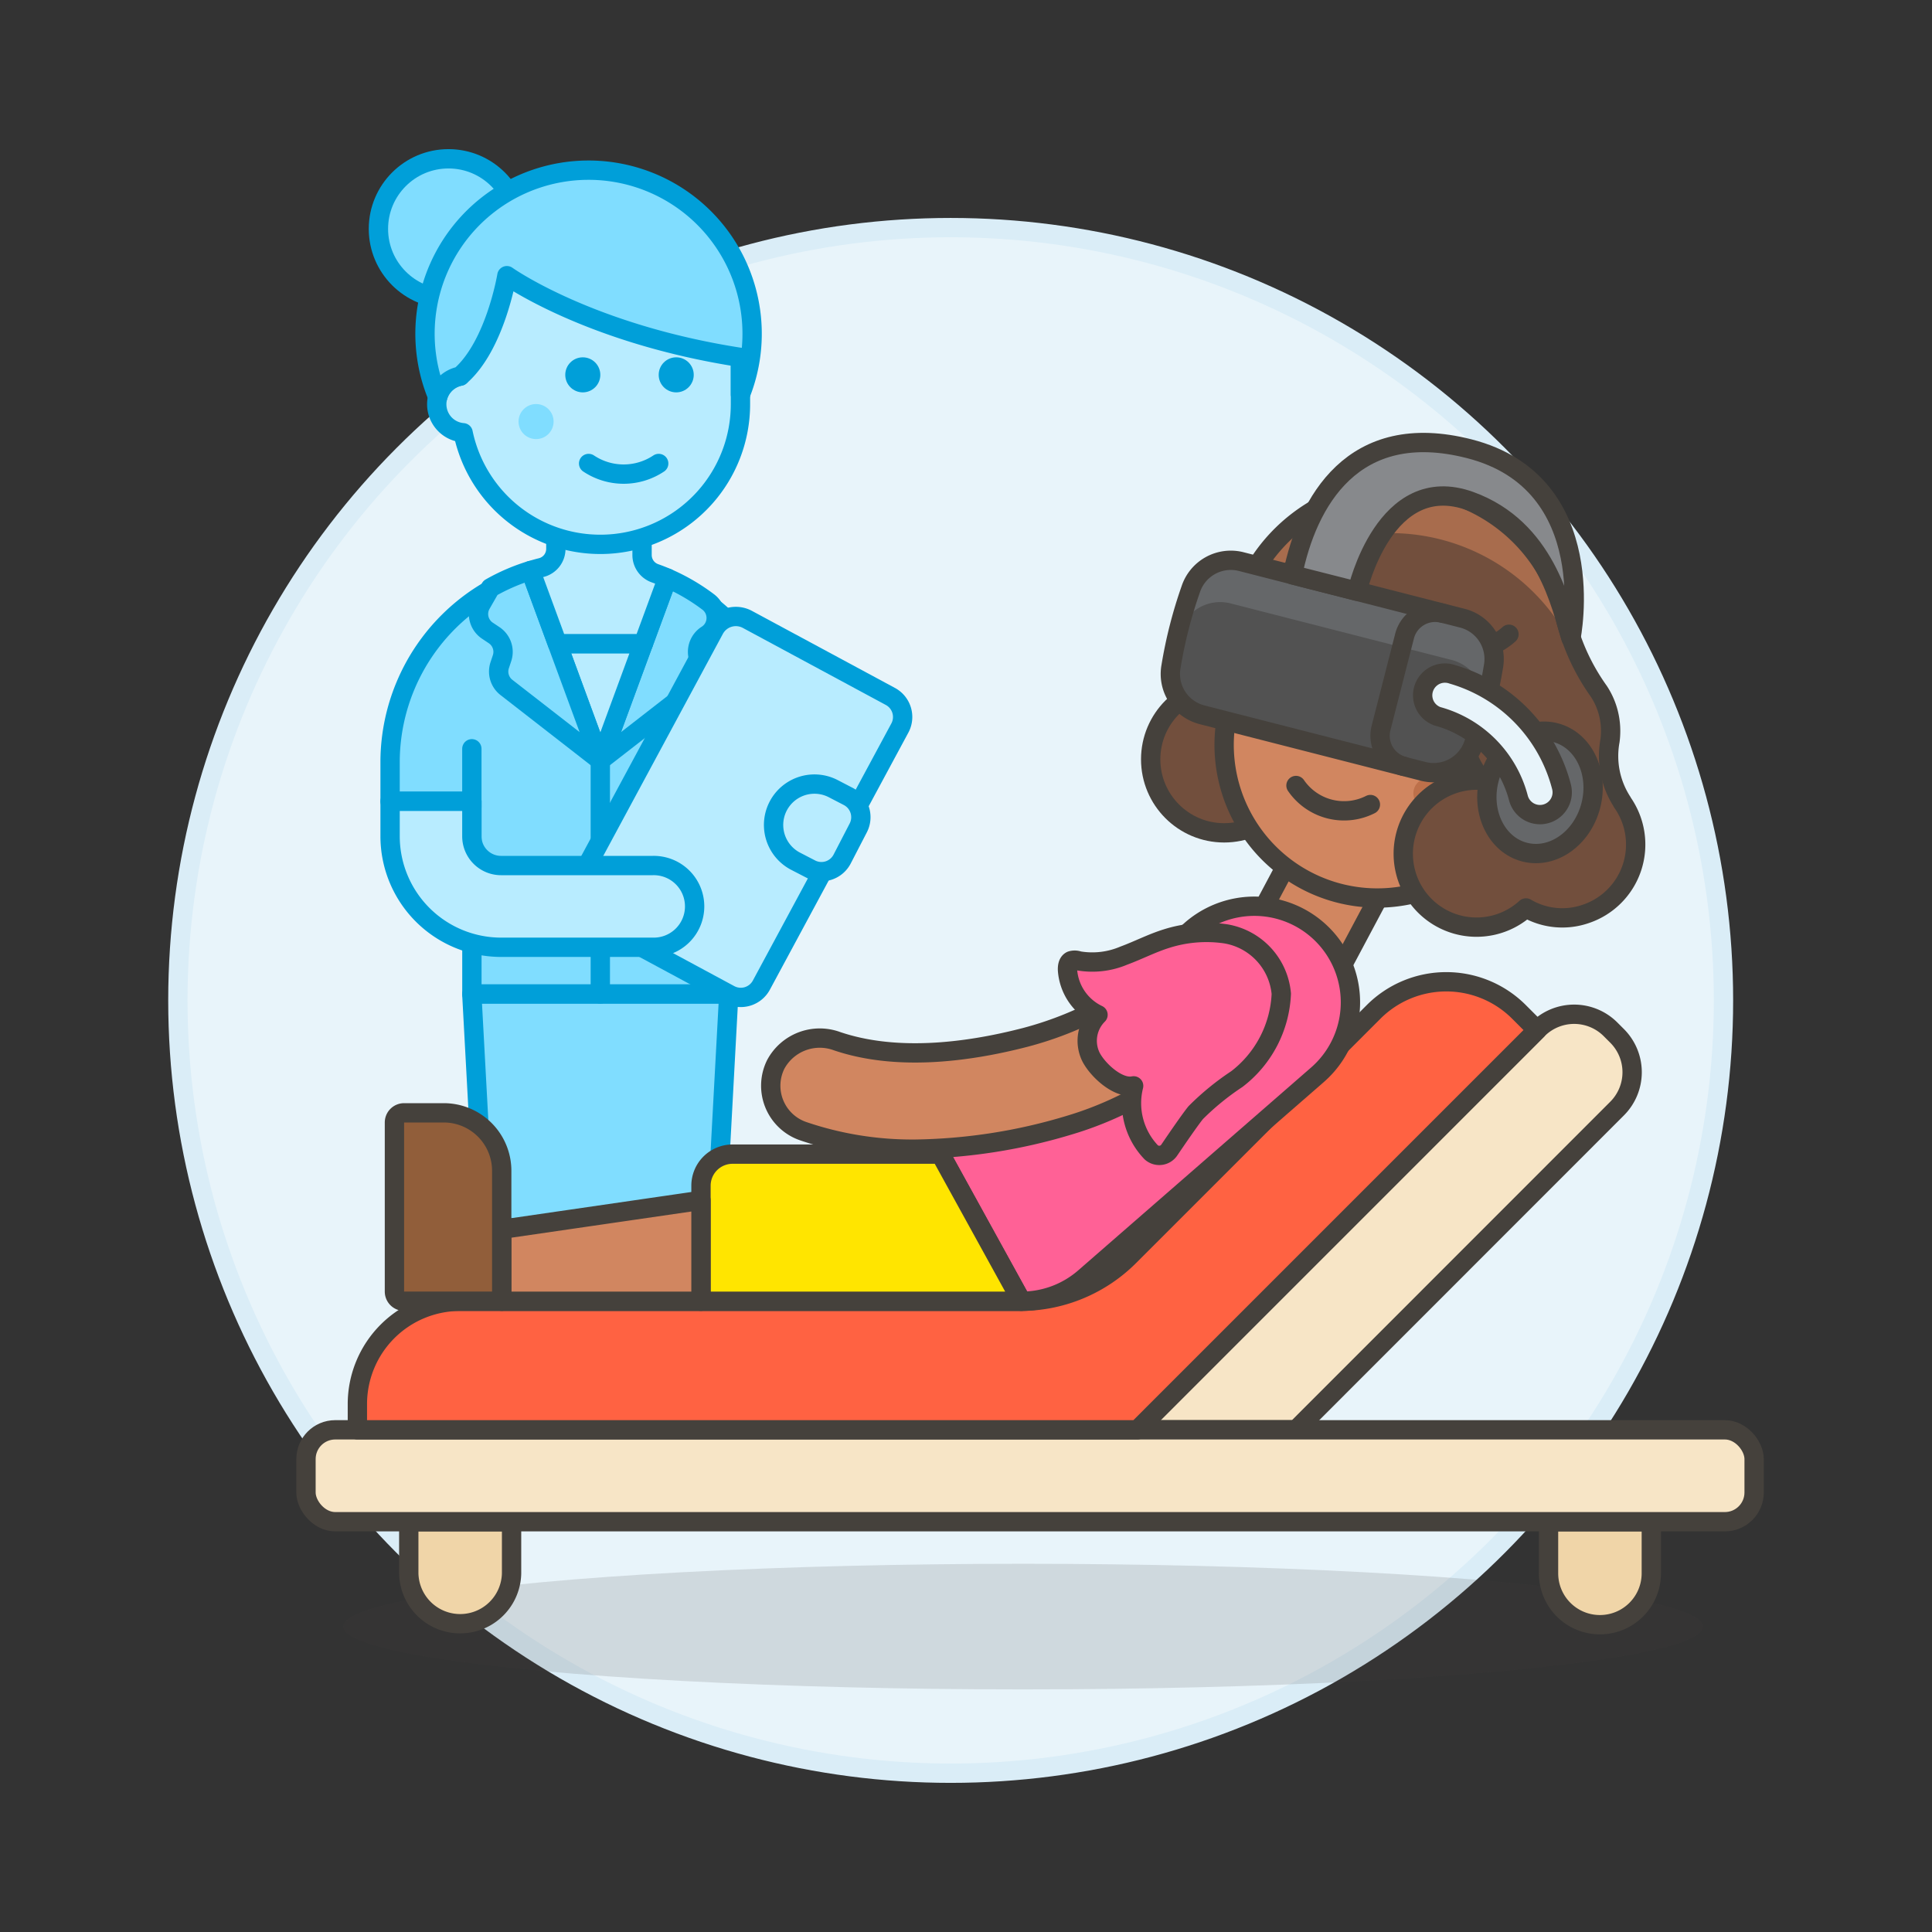 <svg xmlns="http://www.w3.org/2000/svg" viewBox="0 0 100 100"><rect x="0" y="0" width="100" height="100" fill="#333333" stroke="none"/><g class="nc-icon-wrapper"><defs/><circle class="a" cx="49.207" cy="51.781" r="40" fill="#e8f4fa" stroke="#daedf7" stroke-miterlimit="10"/><path class="b" d="M64.818 48.09l2.905-5.456 4.41 2.348-2.905 5.456z" fill="#d18660" stroke="#45413c" stroke-linecap="round" stroke-linejoin="round"/><path class="c" d="M40.744 39.361a10.277 10.277 0 0 0-20.553 0v2.115h4.234v9.974h13.3v-8.462h3.022z" stroke-linecap="round" stroke-linejoin="round" fill="#80ddff" stroke="#009fd9"/><path class="c" d="M34.544 29.925a10.3 10.3 0 0 1 2.113 1.232 1.038 1.038 0 0 1-.051 1.693 1.043 1.043 0 0 0-.447 1.219l.121.363a1.04 1.04 0 0 1-.348 1.149l-4.86 3.78z" stroke-linecap="round" stroke-linejoin="round" fill="#80ddff" stroke="#009fd9"/><path class="d" d="M35.517 70.189l.391-6.649h-9.672l.391 6.649h8.89z" stroke-linecap="round" stroke-linejoin="round" stroke="#009fd9" fill="#b8ecff"/><path class="e" d="M31.072 63.54v6.649" stroke-linecap="round" stroke-linejoin="round" fill="#b8ecff" stroke="#00b8f0"/><path class="c" d="M35.922 63.54a1.208 1.208 0 0 0 1.207-1.14l.592-10.946h-13.3l.593 10.946a1.21 1.21 0 0 0 1.208 1.144z" stroke-linecap="round" stroke-linejoin="round" fill="#80ddff" stroke="#009fd9"/><path class="f" d="M39.535 73.816a3.627 3.627 0 0 0-3.627-3.627h-4.836v3.627z" stroke-linecap="round" stroke-linejoin="round" fill="#80ddff" stroke="#00b8f0"/><path class="f" d="M35.076 73.816a3.627 3.627 0 0 0-3.627-3.627h-4.836v2.418a1.209 1.209 0 0 0 1.209 1.209z" stroke-linecap="round" stroke-linejoin="round" fill="#80ddff" stroke="#00b8f0"/><path class="d" d="M24.423 38.756v3.023" stroke-linecap="round" stroke-linejoin="round" stroke="#009fd9" fill="#b8ecff"/><path class="d" d="M28.849 33.316l2.223 6.045 2.224-6.045h-4.447z" stroke-linecap="round" stroke-linejoin="round" stroke="#009fd9" fill="#b8ecff"/><path class="d" d="M31.072 38.756V51.45" stroke-linecap="round" stroke-linejoin="round" stroke="#009fd9" fill="#b8ecff"/><path class="d" d="M46.576 37.684a1.208 1.208 0 0 0-.491-1.637l-7.4-3.987a1.263 1.263 0 0 0-1.71.513l-7.118 13.212a1.262 1.262 0 0 0 .513 1.71l7.4 3.987a1.21 1.21 0 0 0 1.638-.492z" stroke-linecap="round" stroke-linejoin="round" stroke="#009fd9" fill="#b8ecff"/><path class="d" d="M43.1 40.806a2.116 2.116 0 0 0-1.945 3.758l.806.417a1.207 1.207 0 0 0 1.629-.518l.833-1.61a1.209 1.209 0 0 0-.517-1.629z" stroke-linecap="round" stroke-linejoin="round" stroke="#009fd9" fill="#b8ecff"/><path class="d" d="M24.423 41.476v1.814a1.512 1.512 0 0 0 1.511 1.51h7.858a2.116 2.116 0 1 1 0 4.231h-7.858a5.749 5.749 0 0 1-5.743-5.742v-1.813z" stroke-linecap="round" stroke-linejoin="round" stroke="#009fd9" fill="#b8ecff"/><path class="c" d="M25.384 30.428l-.479.837a1.038 1.038 0 0 0 .325 1.38l.346.231a1.039 1.039 0 0 1 .409 1.193l-.121.363a1.04 1.04 0 0 0 .348 1.149l4.86 3.78-3.615-9.828a10.2 10.2 0 0 0-2.073.895z" stroke-linecap="round" stroke-linejoin="round" fill="#80ddff" stroke="#009fd9"/><path class="d" d="M33.9 29.672a1 1 0 0 1-.667-.944V26.31h-4.462v2.1a1 1 0 0 1-.761.97c-.186.045-.369.1-.551.152l1.392 3.783H33.3l1.246-3.385v-.006a11.51 11.51 0 0 0-.646-.252z" stroke-linecap="round" stroke-linejoin="round" stroke="#009fd9" fill="#b8ecff"/><g><circle class="c" cx="23.214" cy="11.846" r="3.627" stroke-linecap="round" stroke-linejoin="round" fill="#80ddff" stroke="#009fd9"/><path class="d" d="M31.072 11.241a7.254 7.254 0 0 0-7.254 7.259v.968a1.48 1.48 0 0 0 .152 2.931 7.254 7.254 0 0 0 14.356-1.481V18.5a7.254 7.254 0 0 0-7.254-7.259z" stroke-linecap="round" stroke-linejoin="round" stroke="#009fd9" fill="#b8ecff"/><circle class="g" cx="30.165" cy="19.402" r=".907" style="" fill="#009fd9"/><circle class="g" cx="35.001" cy="19.402" r=".907" style="" fill="#009fd9"/><circle class="h" cx="27.747" cy="21.82" r=".907" style="" fill="#80ddff"/><path class="i" d="M30.467 23.99a3.266 3.266 0 0 0 3.627 0" stroke-linecap="round" stroke-linejoin="round" stroke="#009fd9" fill="none"/><path class="c" d="M22.656 20.546a8.466 8.466 0 1 1 15.67-.132V18.5c-7.859-1.209-12.09-4.231-12.09-4.231s-.6 3.627-2.418 5.2a1.506 1.506 0 0 0-1.162 1.077z" stroke-linecap="round" stroke-linejoin="round" fill="#80ddff" stroke="#009fd9"/></g><ellipse class="j" cx="52.956" cy="84.192" rx="35.191" ry="3.251" fill="#45413c" opacity="0.15"/><g><path class="k" d="M83.7 57.379a2.66 2.66 0 0 0 0-3.762l-.341-.341a2.662 2.662 0 0 0-3.762 0L58.871 74.007h8.208z" stroke="#45413c" stroke-linecap="round" stroke-linejoin="round" fill="#f7e5c6"/><path class="l" d="M21.158 78.764h5.321v2.67a2.661 2.661 0 0 1-5.321 0z" stroke="#45413c" stroke-linecap="round" stroke-linejoin="round" fill="#f0d5a8"/><path class="l" d="M85.472 78.764h-5.32v2.67a2.66 2.66 0 0 0 5.32 0z" stroke="#45413c" stroke-linecap="round" stroke-linejoin="round" fill="#f0d5a8"/><rect class="k" x="15.838" y="74.007" width="74.955" height="4.757" rx="1.514" stroke="#45413c" stroke-linecap="round" stroke-linejoin="round" fill="#f7e5c6"/><path class="m" d="M78.622 52.375a5.32 5.32 0 0 0-7.524 0L58.453 65.019a7.977 7.977 0 0 1-5.643 2.337H23.818a5.32 5.32 0 0 0-5.32 5.321v1.33h40.373l20.691-20.692z" stroke="#45413c" stroke-linecap="round" stroke-linejoin="round" fill="#ff6242"/></g><g><circle class="n" cx="63.363" cy="39.304" r="3.804" stroke="#45413c" stroke-linecap="round" stroke-linejoin="round" fill="#724f3d"/><path class="b" d="M74.074 27.753a7.95 7.95 0 0 1 5.732 9.673l-.394 1.54c2.2.563 1.064 4.376-1.37 3.753h-.006a7.929 7.929 0 0 1-14.423-6.15l.788-3.081a7.95 7.95 0 0 1 9.673-5.735z" fill="#d18660" stroke="#45413c" stroke-linecap="round" stroke-linejoin="round"/><path class="o" d="M73.007 36.539a1 1 0 1 0 .248.032.965.965 0 0 0-.248-.032z" style="" fill="#45413c"/><path class="o" d="M67.23 35.062a.993.993 0 0 0-.245 1.956.952.952 0 0 0 .247.032.994.994 0 0 0 0-1.988z" style="" fill="#45413c"/><path class="p" d="M73.183 40.861a.795.795 0 1 0 .967-.574.8.8 0 0 0-.967.574z" style="" fill="#bd704a"/><path class="q" d="M70.931 41.643a3.017 3.017 0 0 1-3.851-.985" stroke="#45413c" stroke-linecap="round" stroke-linejoin="round" fill="none"/><path class="r" d="M83.963 41.505a4.358 4.358 0 0 1-.631-3.158 3.8 3.8 0 0 0-.075-1.414 3.7 3.7 0 0 0-.5-1.148 10.918 10.918 0 0 1-1.7-3.644 8.744 8.744 0 0 0-17.032-.4c3.2 2.084 8.89 4.114 13.106 1.7a3.384 3.384 0 0 0-.036 1.52 3.769 3.769 0 0 0-.329 5.451c-.11-.009-.216-.033-.328-.033a3.81 3.81 0 0 0-3.7 4.7 3.791 3.791 0 0 0 6.246 1.916 3.7 3.7 0 0 0 3.074.316 3.789 3.789 0 0 0 1.9-5.8z" style="" fill="#724f3d"/><path class="s" d="M81.48 33.437a7.185 7.185 0 0 1-.42-1.3 8.743 8.743 0 0 0-16.787-1.192 10.5 10.5 0 0 1 17.1 2.488z" style="" fill="#a86c4d"/><path class="q" d="M83.963 41.505a4.358 4.358 0 0 1-.631-3.158 3.8 3.8 0 0 0-.075-1.414 3.7 3.7 0 0 0-.5-1.148 10.918 10.918 0 0 1-1.7-3.644 8.744 8.744 0 0 0-17.032-.4c3.2 2.084 8.89 4.114 13.106 1.7a3.384 3.384 0 0 0-.036 1.52 3.769 3.769 0 0 0-.329 5.451c-.11-.009-.216-.033-.328-.033a3.81 3.81 0 0 0-3.7 4.7 3.791 3.791 0 0 0 6.246 1.916 3.7 3.7 0 0 0 3.074.316 3.789 3.789 0 0 0 1.9-5.8z" stroke="#45413c" stroke-linecap="round" stroke-linejoin="round" fill="none"/><path class="q" d="M77.134 33.438a3.392 3.392 0 0 0 .97-.609" stroke="#45413c" stroke-linecap="round" stroke-linejoin="round" fill="none"/></g><g><path class="t" d="M61.633 30.5a23.578 23.578 0 0 0-1.02 3.991 2.181 2.181 0 0 0 1.58 2.5l11.5 2.942a2.187 2.187 0 0 0 2.585-1.43 23.614 23.614 0 0 0 1.022-3.998 2.181 2.181 0 0 0-1.58-2.5l-11.5-2.943a2.184 2.184 0 0 0-2.587 1.438z" style="" fill="#525252"/><path class="u" d="M76.572 37.6c.063-.309.123-.62.174-.933a2.184 2.184 0 0 0-1.58-2.5l-11.5-2.942a2.183 2.183 0 0 0-2.582 1.434c-.105.3-.2.6-.294.9a23.485 23.485 0 0 1 .846-3.059 2.184 2.184 0 0 1 2.583-1.434l11.5 2.943a2.181 2.181 0 0 1 1.58 2.5 23.725 23.725 0 0 1-.727 3.091z" style="" fill="#656769"/><path class="q" d="M61.633 30.5a23.578 23.578 0 0 0-1.02 3.991 2.181 2.181 0 0 0 1.58 2.5l11.5 2.942a2.187 2.187 0 0 0 2.585-1.43 23.614 23.614 0 0 0 1.022-3.998 2.181 2.181 0 0 0-1.58-2.5l-11.5-2.943a2.184 2.184 0 0 0-2.587 1.438z" stroke="#45413c" stroke-linecap="round" stroke-linejoin="round" fill="none"/><ellipse class="v" cx="79.709" cy="41.012" rx="3.194" ry="2.718" transform="rotate(-75.652 79.71 41.012)" stroke="#45413c" stroke-linecap="round" stroke-linejoin="round" fill="#656769"/><path class="q" d="M74.688 31.746a1.633 1.633 0 0 0-1.988 1.177l-1.217 4.755a1.633 1.633 0 0 0 1.178 1.987" stroke="#45413c" stroke-linecap="round" stroke-linejoin="round" fill="none"/><path class="w" d="M76.049 23.227c6.91 1.768 5.262 9.8 5.262 9.8-.513-1.695-1.328-5.676-5.214-7.089-4.413-1.6-5.83 4.575-5.849 4.667l-3.348-.85c.763-3.776 3.12-8.07 9.149-6.528z" stroke="#45413c" stroke-linecap="round" stroke-linejoin="round" fill="#87898c"/><path class="x" d="M79.425 42.129a1.152 1.152 0 0 0 1.4-1.4 8.188 8.188 0 0 0-5.65-5.825 1.152 1.152 0 1 0-.771 2.172 5.937 5.937 0 0 1 4.186 4.217 1.153 1.153 0 0 0 .835.836z" fill="#e8f4fa" stroke="#45413c" stroke-linecap="round" stroke-linejoin="round"/></g><path class="y" d="M48.678 59.738l12.98-11.608a4.973 4.973 0 1 1 6.534 7.5L56.14 66.128a4.967 4.967 0 0 1-3.267 1.224z" stroke="#45413c" stroke-linecap="round" stroke-linejoin="round" fill="#ff6196"/><path class="z" d="M52.873 67.352h-16.59v-5.98a1.634 1.634 0 0 1 1.633-1.634h10.762z" stroke="#45413c" stroke-linecap="round" stroke-linejoin="round" fill="#ffe500"/><path class="b" d="M25.969 63.63l10.314-1.5v5.222H25.969V63.63z" fill="#d18660" stroke="#45413c" stroke-linecap="round" stroke-linejoin="round"/><path class="aa" d="M20.916 57.6h2.053a3 3 0 0 1 3 3v6.751h-5.053a.5.5 0 0 1-.5-.5V58.1a.5.5 0 0 1 .5-.5z" stroke="#45413c" stroke-linecap="round" stroke-linejoin="round" fill="#915e3a"/><path class="b" d="M53.087 53.69c-3.225.838-6.8 1.206-9.765.2a2.587 2.587 0 0 0-3.168 1.2 2.487 2.487 0 0 0 1.4 3.453 17.5 17.5 0 0 0 5.845.937 28.756 28.756 0 0 0 7.932-1.238 17.954 17.954 0 0 0 3.1-1.245l3.884-1.975a2.552 2.552 0 0 0 1.17-3.322 2.552 2.552 0 0 0-3.585-1.182l-2.476 1.4a18.125 18.125 0 0 1-4.337 1.772z" fill="#d18660" stroke="#45413c" stroke-linecap="round" stroke-linejoin="round"/><path class="y" d="M66.32 51.436a3.459 3.459 0 0 0-2.876-3.1 6.837 6.837 0 0 0-3.057.244c-.76.235-1.471.607-2.217.882a4.177 4.177 0 0 1-2.338.273.6.6 0 0 0-.388-.009c-.17.083-.2.31-.189.5a2.779 2.779 0 0 0 1.578 2.3 1.9 1.9 0 0 0-.356 2.2c.372.7 1.419 1.646 2.2 1.478a3.677 3.677 0 0 0 .914 3.444.624.624 0 0 0 .934-.126c.4-.59 1.063-1.558 1.366-1.932a13.576 13.576 0 0 1 2.128-1.737 5.877 5.877 0 0 0 2.301-4.417z" stroke="#45413c" stroke-linecap="round" stroke-linejoin="round" fill="#ff6196"/></g></svg>